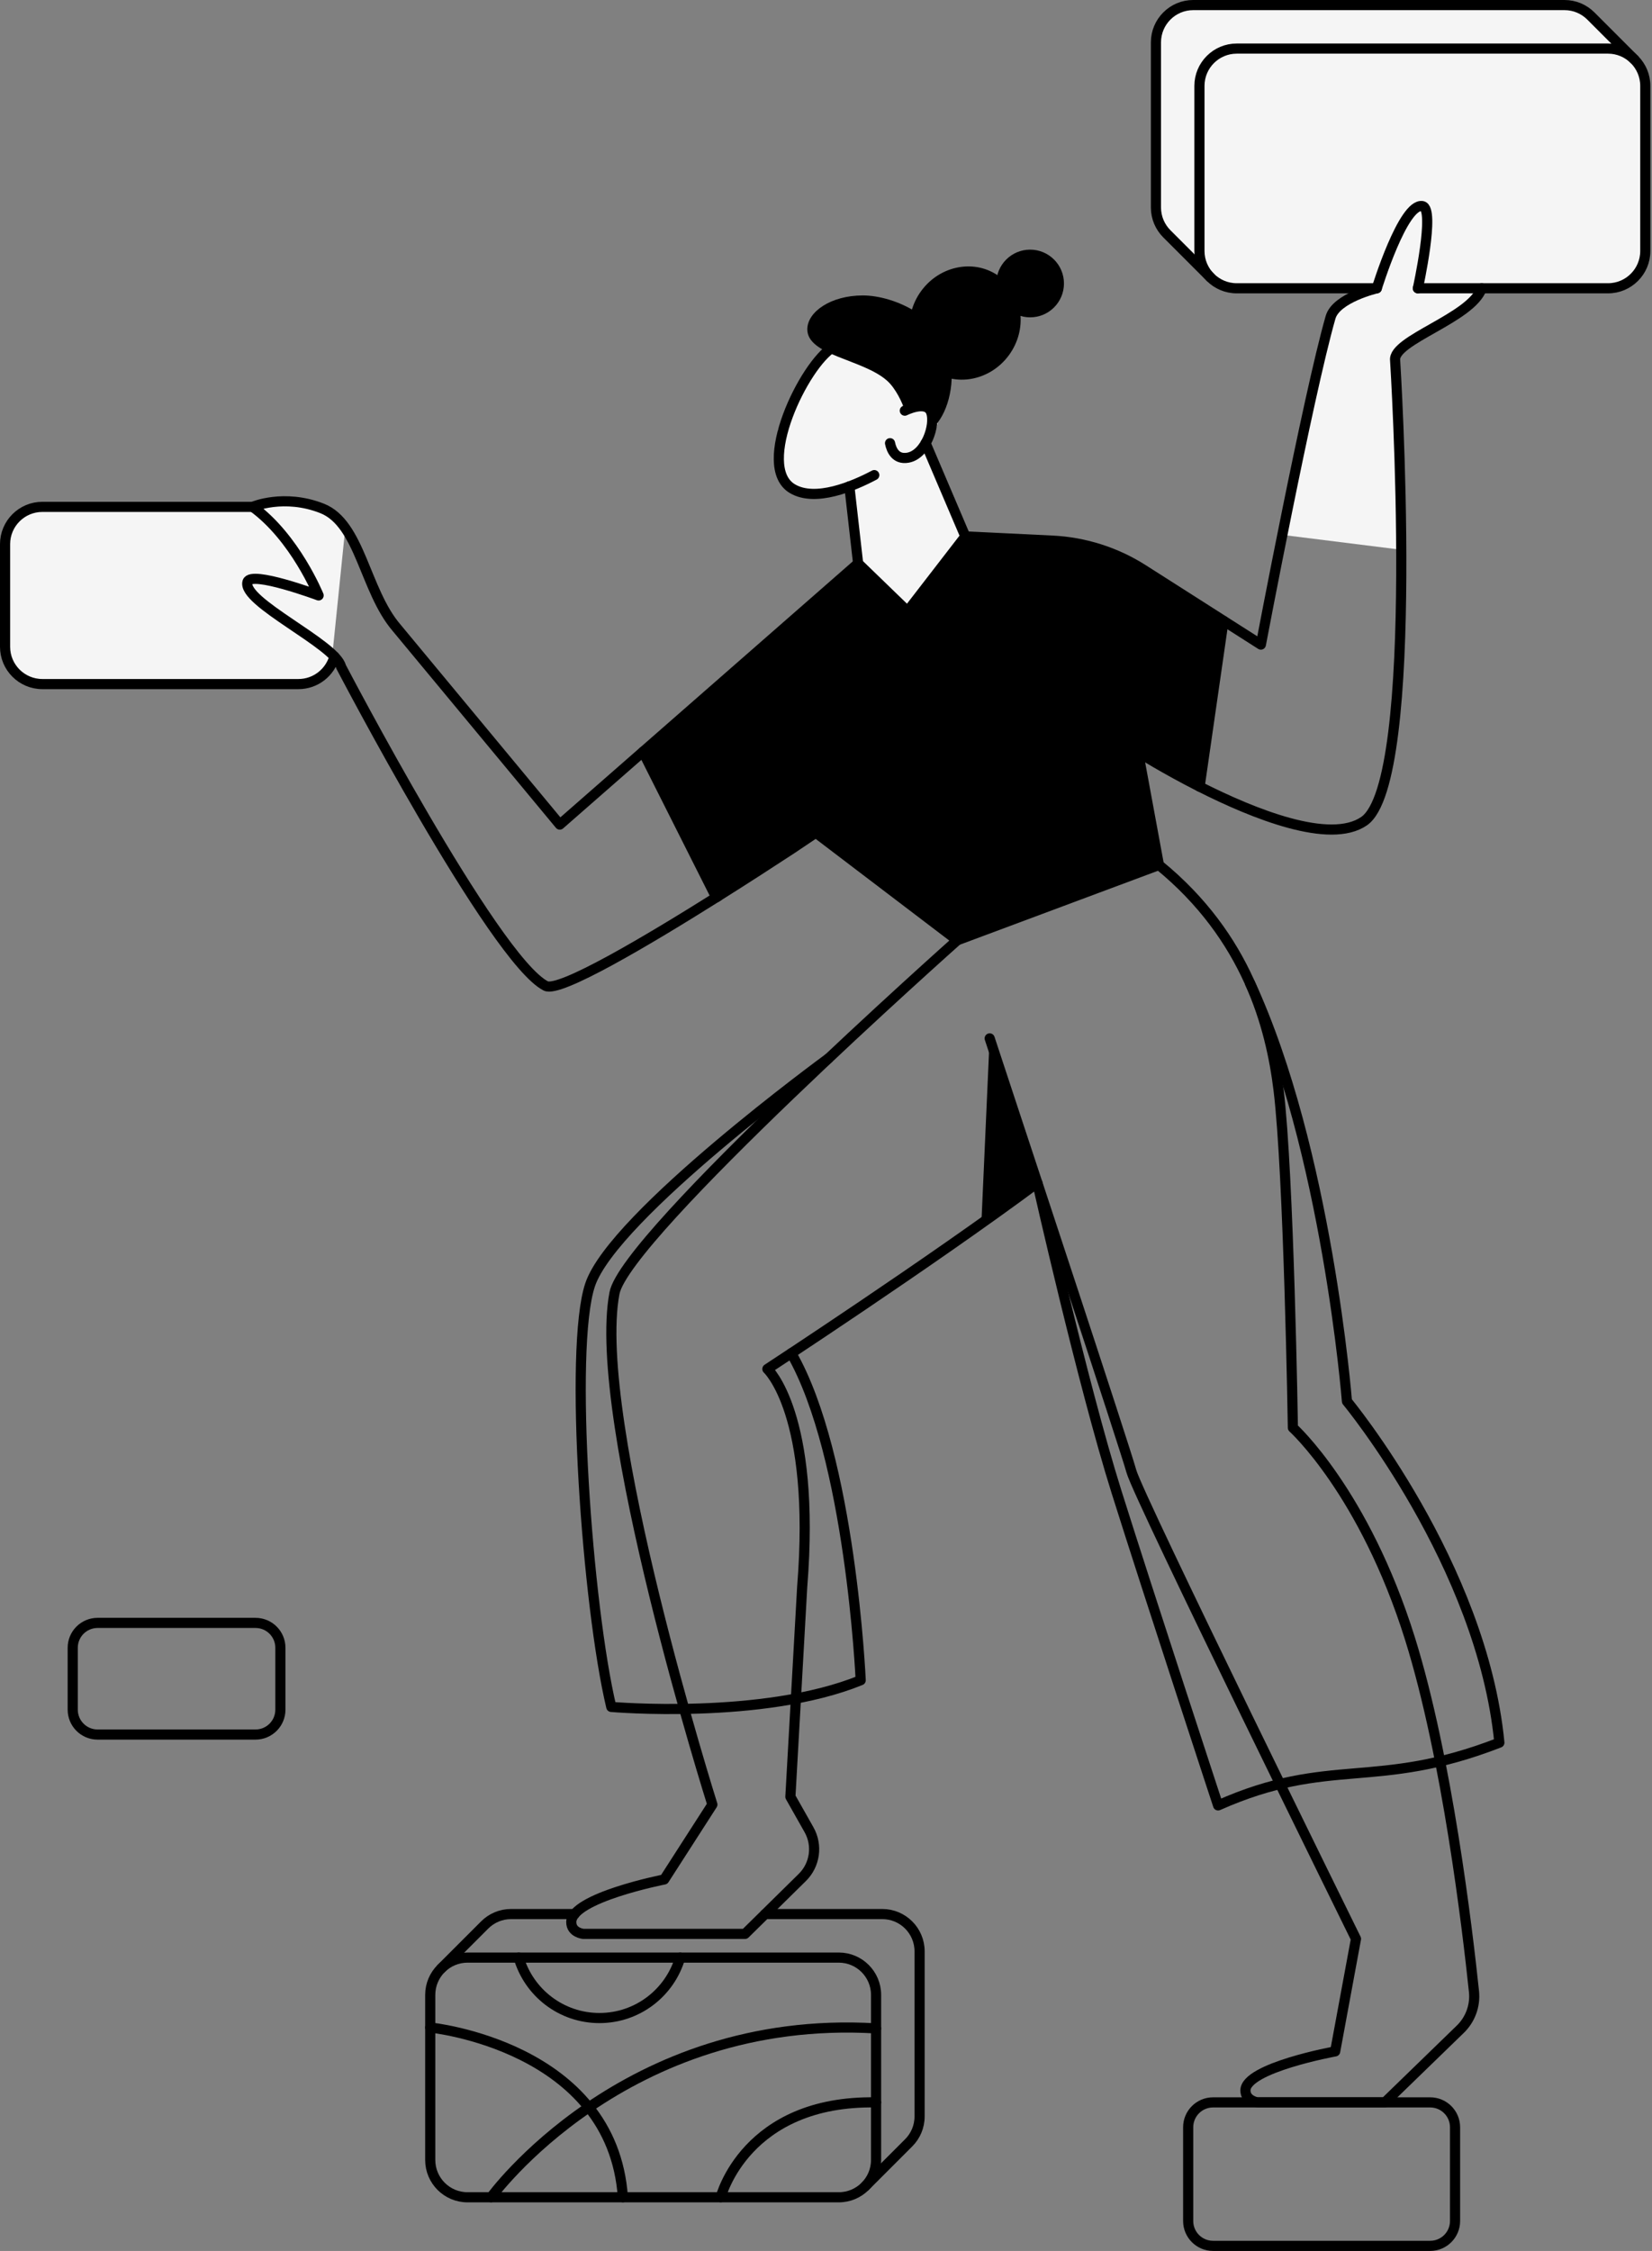 <svg width="326" height="444" viewBox="0 0 326 444" fill="none" xmlns="http://www.w3.org/2000/svg">
    <rect x="0" y="0" width="326" height="444" fill="#808080" stroke="none"/>
    <path d="M14 100.5L60.5 99L66.5 102.5L68 105.5L65.5 130L64.5 133.5L59 134.5H10.5L4 133.5L1 130V117V105.5L4 100.5H14Z" fill="#F5F5F5"/>
    <path d="M65.996 129.505C65.15 132.634 62.29 134.935 58.892 134.935H8.359C4.296 134.935 1 131.639 1 127.576V107.339C1 103.276 4.296 99.98 8.359 99.98H49.866" stroke="black" stroke-width="2" stroke-linecap="round" stroke-linejoin="round"/>
    <path d="M262 65L253 105.5L277 108.5L275.5 81.5V69.5L285 63.5L292 57H316.5L322 55L325 50.5V15L318 6L310 0.5H236L231.5 2L228.5 6V40V44.5L237 52.5L243 57H268V58.5L263.5 61L262 65Z" fill="#F5F5F5"/>
    <path d="M204.702 233.331C183.723 248.924 151.432 270.033 151.432 270.033C151.432 270.033 161.061 278.803 158.301 313.02L155.972 354.414L159.646 360.914C161.386 363.993 160.843 367.854 158.324 370.332L147.018 381.461H115.128C115.128 381.461 112.734 381.249 112.734 379.137C112.734 374.316 131.071 370.73 131.071 370.73L140.577 355.951C140.577 355.951 116.529 279.845 121.259 255.071C123.437 243.664 188.901 185.466 188.901 185.466" stroke="black" stroke-width="2" stroke-linecap="round" stroke-linejoin="round"/>
    <path d="M228.703 170.624C246.136 184.85 250.78 202.546 252.312 215.023C254.342 231.563 255.134 281.623 255.134 281.623C255.134 281.623 269.206 294.308 278.254 323.262C285.569 346.672 289.598 380.694 290.87 392.833C291.167 395.662 290.115 398.462 288.032 400.401L273.294 414.699H248.151C248.151 414.699 245.77 414.349 245.77 412.338C245.77 407.861 263.478 404.641 263.478 404.641L267.586 382.44C267.586 382.44 224.636 295.265 223.266 290.229C222.013 285.623 201.295 222.994 201.295 222.994L195.3 204.825" stroke="black" stroke-width="2" stroke-linecap="round" stroke-linejoin="round"/>
    <path d="M236.693 155.147C247.44 160.587 262.452 166.611 269.177 161.976C280.584 154.115 275.308 71.092 275.308 71.092C274.775 67.063 290.346 62.754 292.401 56.866" stroke="black" stroke-width="2" stroke-linecap="round" stroke-linejoin="round"/>
    <path d="M167.5 96.5L169 111.5L178.5 123.5L186.5 121.5L190.5 106L183 88L184.5 83.5V80L183 77.5L178.5 70.5L164 67.5L161.5 72L157.5 77.5L154 85V90.5L155.5 94L158.5 96.5H164H167.5Z" fill="#F5F5F5" stroke="#F5F5F5"/>
    <path d="M241.565 122.525L248.817 127.147C248.817 127.147 258.089 78.233 262.566 62.596C263.671 58.731 271.693 56.869 271.693 56.869C271.693 56.869 276.893 39.984 280.685 40.654C283.274 41.111 279.795 56.869 279.795 56.869" stroke="black" stroke-width="2" stroke-linecap="round" stroke-linejoin="round"/>
    <path d="M141.79 176.727C127.623 185.636 110.382 195.837 107.708 194.479C97.466 189.267 67.294 131.497 67.294 131.497C66.252 127.081 47.663 118.724 48.84 114.78C49.525 112.488 62.874 117.451 62.874 117.451C62.874 117.451 58.252 106.051 49.866 99.973C49.866 99.973 56.026 97.315 63.559 100.283C71.088 103.25 71.966 116.447 78.211 123.769L110.468 162.649L126.888 148.281" stroke="black" stroke-width="2" stroke-linecap="round" stroke-linejoin="round"/>
    <path d="M164.445 68.433C158.668 71.853 148.966 91.97 156.357 96.387C160.903 99.105 168.43 95.888 172.528 93.716" stroke="black" stroke-width="2" stroke-linecap="round" stroke-linejoin="round"/>
    <path d="M204.702 233.331L195.291 204.828L193.661 241.328L204.702 233.331Z" fill="black"/>
    <path d="M204.702 233.331C204.702 233.331 213.621 272.966 220.327 294.267C226.742 314.646 240.375 356.119 240.375 356.119C262.459 346.306 271.469 353.23 295.88 343.739C292.458 308.597 265.802 276.41 265.802 276.41C265.802 276.41 261.881 226.793 246.673 193.936" stroke="black" stroke-width="2" stroke-linecap="round" stroke-linejoin="round"/>
    <path d="M163.52 208.746C163.52 208.746 121.028 239.759 116.447 253.436C112.226 266.039 115.904 316.885 120.627 336.693C120.627 336.693 150.529 339.291 169.847 331.43C169.847 331.43 167.871 287.261 156.145 266.929" stroke="black" stroke-width="2" stroke-linecap="round" stroke-linejoin="round"/>
    <path d="M190.495 105.805L207.663 106.638C214.035 106.947 220.213 108.914 225.59 112.343L241.448 122.449L236.731 155.166C229.773 151.646 224.592 148.363 224.592 148.363L228.699 170.624L188.901 185.466L160.998 164.246C160.998 164.246 159.157 165.471 156.151 167.498C152.508 169.885 147.166 173.352 141.338 177.011L126.885 148.287L169.336 111.143L179.085 120.577L190.495 105.805Z" fill="black" stroke="black" stroke-width="2" stroke-linecap="round" stroke-linejoin="round"/>
    <path d="M169.339 111.14L167.612 95.942" stroke="black" stroke-width="2" stroke-linecap="round" stroke-linejoin="round"/>
    <path d="M175.637 87.42C175.903 88.718 176.708 90.704 179.151 90.284C182.725 89.665 184.657 83.79 183.742 81.314C182.826 78.839 178.548 81.005 178.548 81.005" stroke="black" stroke-width="2" stroke-linecap="round" stroke-linejoin="round"/>
    <path d="M190.495 105.805L182.656 87.421" stroke="black" stroke-width="2" stroke-linecap="round" stroke-linejoin="round"/>
    <path d="M183.735 84.661C186.315 82.754 188.411 77.45 187.663 71.512C186.571 62.842 176.597 58.277 170.264 58.277C163.931 58.277 159.312 61.529 159.312 64.951C159.312 70.145 170.264 70.827 175.056 75.095C176.755 76.61 178.122 79.509 178.548 81.002L180.124 80.399L181.983 80.134L183.543 80.923L183.963 82.631L183.735 84.661Z" fill="black"/>
    <ellipse cx="190.444" cy="63.722" rx="11.404" ry="10.725" transform="rotate(-53.58 190.444 63.722)" fill="black"/>
    <circle cx="203.281" cy="55.919" r="6.677" fill="black"/>
    <path d="M271.693 56.866H244.053C239.989 56.866 236.693 53.57 236.693 49.506V16.944C236.693 12.88 239.989 9.584 244.053 9.584H317.317C321.38 9.584 324.677 12.88 324.677 16.944V49.506C324.677 53.57 321.38 56.866 317.317 56.866H279.795" stroke="black" stroke-width="2" stroke-linecap="round" stroke-linejoin="round"/>
    <path d="M322.52 11.741L313.936 3.156V3.156C312.604 1.824 310.763 1 308.733 1H235.468C231.405 1 228.109 4.296 228.109 8.359V40.922C228.109 42.955 228.933 44.796 230.269 46.128L238.853 54.712" stroke="black" stroke-width="2" stroke-linecap="round" stroke-linejoin="round"/>
    <path fill-rule="evenodd" clip-rule="evenodd" d="M282.229 443C284.938 443 287.135 440.803 287.135 438.094V419.606C287.135 416.897 284.938 414.699 282.229 414.699H239.377C236.668 414.699 234.471 416.897 234.471 419.606V438.094C234.471 440.803 236.668 443 239.377 443H282.229Z" stroke="black" stroke-width="2" stroke-linecap="round" stroke-linejoin="round"/>
    <path fill-rule="evenodd" clip-rule="evenodd" d="M92.26 433.418C88.197 433.418 84.901 430.122 84.901 426.059V393.496C84.901 389.433 88.197 386.137 92.26 386.137H165.522C169.585 386.137 172.881 389.433 172.881 393.496V426.059C172.881 430.122 169.585 433.418 165.522 433.418H92.26Z" stroke="black" stroke-width="2" stroke-linecap="round" stroke-linejoin="round"/>
    <path d="M150.99 377.549H174.109C178.173 377.549 181.469 380.845 181.469 384.909V417.471C181.469 419.504 180.645 421.345 179.309 422.677L170.725 431.262" stroke="black" stroke-width="2" stroke-linecap="round" stroke-linejoin="round"/>
    <path d="M87.057 388.29L95.642 379.706V379.706C96.974 378.373 98.815 377.549 100.845 377.549H113.391" stroke="black" stroke-width="2" stroke-linecap="round" stroke-linejoin="round"/>
    <path d="M142.219 433.418C142.219 433.418 147.091 414.238 172.881 414.699" stroke="black" stroke-width="2" stroke-linecap="round" stroke-linejoin="round"/>
    <path d="M96.901 433.418C96.901 433.418 123.131 397.136 172.881 400.104" stroke="black" stroke-width="2" stroke-linecap="round" stroke-linejoin="round"/>
    <path d="M84.901 399.93C84.901 399.93 120.864 403.526 122.916 433.418" stroke="black" stroke-width="2" stroke-linecap="round" stroke-linejoin="round"/>
    <path d="M134.225 386.137C132.205 393.029 125.837 398.061 118.291 398.061C110.745 398.061 104.377 393.029 102.357 386.137" stroke="black" stroke-width="2" stroke-linecap="round" stroke-linejoin="round"/>
    <path fill-rule="evenodd" clip-rule="evenodd" d="M50.425 342.142C53.134 342.142 55.331 339.945 55.331 337.236V325.024C55.331 322.315 53.134 320.118 50.425 320.118H19.258C16.549 320.118 14.352 322.315 14.352 325.024V337.236C14.352 339.945 16.549 342.142 19.258 342.142H50.425Z" stroke="black" stroke-width="2" stroke-linecap="round" stroke-linejoin="round"/>
</svg>
